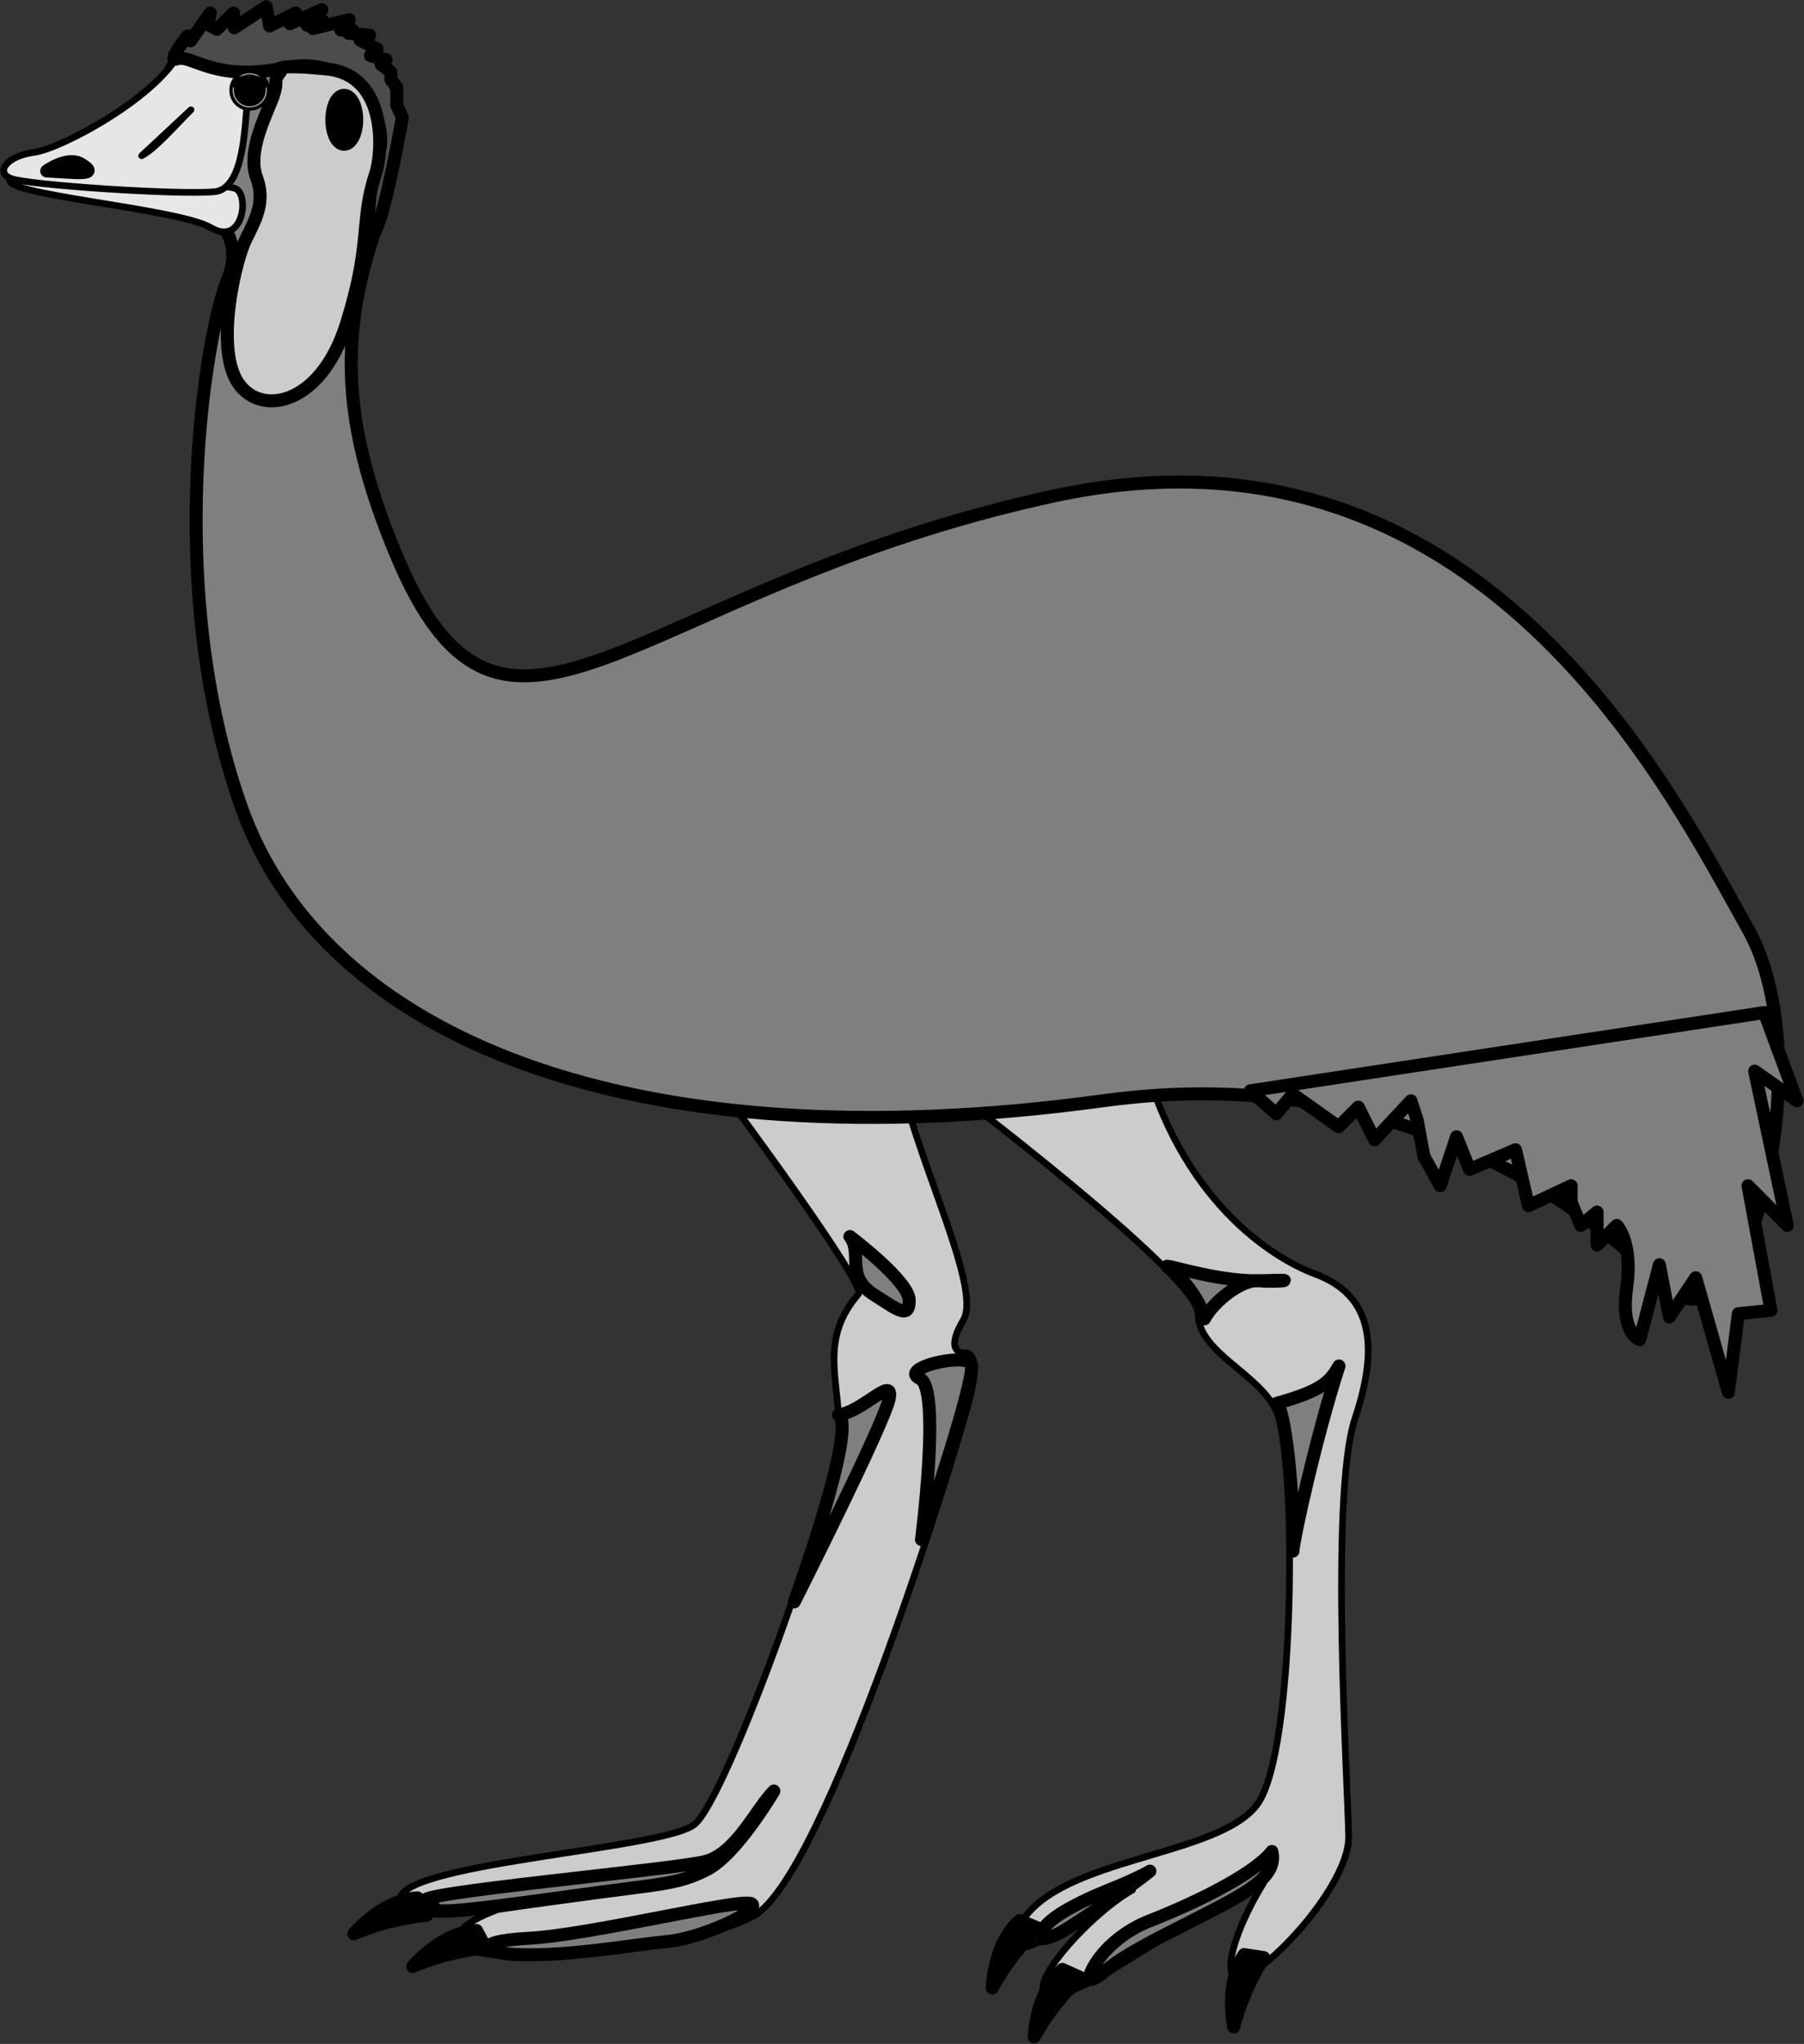 <svg xmlns="http://www.w3.org/2000/svg" xml:space="preserve" width="183.874" height="208.29" fill-rule="evenodd" stroke-linejoin="round" stroke-width="28.222" preserveAspectRatio="xMidYMid" version="1.2" viewBox="0 0 4865 5511"><rect x="0" y="0" width="4865" height="5511" fill="#333333" stroke="none"/><defs class="ClipPathGroup"><clipPath id="a" clipPathUnits="userSpaceOnUse"><path d="M0 0h21590v27940H0z"/></clipPath></defs><g class="SlideGroup"><g class="Slide" clip-path="url(#a)" transform="translate(-8839 -11463)"><g class="Page"><g class="Group"><g class="com.sun.star.drawing.ClosedBezierShape"><path fill="none" d="M11355 14255h1184v2597h-1184z" class="BoundingBox"/><path fill="#ccc" d="M11910 14264c90 405 336 582 478 635 141 53 176 177 105 389-70 211-17 1024-17 1129 0 106-150 291-256 362s-62-97 26-238c-309 150-459 291-565 300-103 8 88-212 212-282-106 52-406 264-300 88 106-177 530-177 636-318 106-142 106-936 53-1059-45-104-212-159-212-265s-706-636-706-636z"/><path fill="none" stroke="#000" stroke-width="18" d="M11910 14264c90 405 336 582 478 635 141 53 176 177 105 389-70 211-17 1024-17 1129 0 106-150 291-256 362s-62-97 26-238c-309 150-459 291-565 300-103 8 88-212 212-282-106 52-406 264-300 88 106-177 530-177 636-318 106-142 106-936 53-1059-45-104-212-159-212-265s-706-636-706-636z"/></g><g class="com.sun.star.drawing.ClosedBezierShape"><path fill="none" d="M12142 16715h124v232h-124z" class="BoundingBox"/><path d="M12194 16733c-53 79-28 195-28 195 28-107 81-187 81-187z"/><path fill="none" stroke="#000" stroke-width="35" d="M12194 16733c-53 79-28 195-28 195 28-107 81-187 81-187z"/></g><g class="com.sun.star.drawing.ClosedBezierShape"><path fill="none" d="M11610 16755h162v219h-162z" class="BoundingBox"/><path d="M11704 16773c-73 64-76 182-76 182 52-96 125-160 125-160z"/><path fill="none" stroke="#000" stroke-width="35" d="M11704 16773c-73 64-76 182-76 182 52-96 125-160 125-160z"/></g><g class="com.sun.star.drawing.ClosedBezierShape"><path fill="none" d="M11497 16623h161v219h-161z" class="BoundingBox"/><path d="M11589 16641c-72 63-74 182-74 182 52-97 124-161 124-161z"/><path fill="none" stroke="#000" stroke-width="35" d="M11589 16641c-72 63-74 182-74 182 52-97 124-161 124-161z"/></g><g class="com.sun.star.drawing.ClosedBezierShape"><path fill="none" d="M9908 14325h1569v2424H9908z" class="BoundingBox"/><path fill="#ccc" d="M11260 14334c36 229 230 599 177 688s0 89 0 89 53-18 17 123c-35 141-389 1289-583 1395-194 105-830 158-795 52 36-105 619-176 619-176s-742 194-777 88 706-141 794-211c89-71 390-919 390-1060s-54-247 52-370c22-26-353-530-353-530z"/><path fill="none" stroke="#000" stroke-width="18" d="M11260 14334c36 229 230 599 177 688s0 89 0 89 53-18 17 123c-35 141-389 1289-583 1395-194 105-830 158-795 52 36-105 619-176 619-176s-742 194-777 88 706-141 794-211c89-71 390-919 390-1060s-54-247 52-370c22-26-353-530-353-530z"/></g><g class="com.sun.star.drawing.ClosedBezierShape"><path fill="none" d="M9934 16650h234v134h-234z" class="BoundingBox"/><path d="M10124 16668c-96 5-172 97-172 97 101-43 197-50 197-50z"/><path fill="none" stroke="#000" stroke-width="35" d="M10124 16668c-96 5-172 97-172 97 101-43 197-50 197-50z"/></g><g class="com.sun.star.drawing.ClosedBezierShape"><path fill="none" d="M9775 16562h234v134h-234z" class="BoundingBox"/><path d="M9965 16580c-96 5-172 97-172 97 101-43 197-50 197-50z"/><path fill="none" stroke="#000" stroke-width="35" d="M9965 16580c-96 5-172 97-172 97 101-43 197-50 197-50z"/></g><g class="com.sun.star.drawing.ClosedBezierShape"><path fill="none" d="M9244 11517h4411v3467H9244z" class="BoundingBox"/><path fill="#7f7f7f" d="M9272 11969c113 33 237 112 181 248-57 135-176 819 36 1420 221 626 1056 967 2324 794 822-113 1325 313 1528 505s415-607 212-968c-204-362-719-1416-1871-1168-1152 249-1483 866-1778 151-131-318-152-549-67-824 73-240 204-645-379-586-262 28-186 428-186 428z"/><path fill="none" stroke="#000" stroke-width="35" d="M9272 11969c113 33 237 112 181 248-57 135-176 819 36 1420 221 626 1056 967 2324 794 822-113 1325 313 1528 505s415-607 212-968c-204-362-719-1416-1871-1168-1152 249-1483 866-1778 151-131-318-152-549-67-824 73-240 204-645-379-586-262 28-186 428-186 428z"/></g><g class="com.sun.star.drawing.ClosedBezierShape"><path fill="none" d="M8856 11906h648v193h-648z" class="BoundingBox"/><path fill="#e6e6e6" d="M9470 11970c44 9 27 160-62 107s-584-90-540-133c84-78 602 26 602 26z"/><path fill="none" stroke="#000" stroke-width="18" d="M9470 11970c44 9 27 160-62 107s-584-90-540-133c84-78 602 26 602 26z"/></g><g class="com.sun.star.drawing.ClosedBezierShape"><path fill="none" d="M8839 11578h688v414h-688z" class="BoundingBox"/><path fill="#e6e6e6" d="M9328 11595c-54 124-322 269-398 279-71 9-105 53-62 70 44 18 451 45 549 36 97-9 79-248 97-301 17-53-68-54-115-79-48-26-71-5-71-5z"/><path fill="none" stroke="#000" stroke-width="18" d="M9328 11595c-54 124-322 269-398 279-71 9-105 53-62 70 44 18 451 45 549 36 97-9 79-248 97-301 17-53-68-54-115-79-48-26-71-5-71-5z"/></g><g class="com.sun.star.drawing.ClosedBezierShape"><path fill="none" d="M9211 11750h153v143h-153z" class="BoundingBox"/><path fill="#fff" d="M9354 11759c-44 44-98 106-133 124z"/><path fill="none" stroke="#000" stroke-width="18" d="M9354 11759c-44 44-98 106-133 124z"/></g><g class="com.sun.star.drawing.ClosedBezierShape"><path fill="none" d="M8947 11881h149v67h-149z" class="BoundingBox"/><path d="M9055 11904c-36-19-90 20-90 20 80 4 148 14 90-20z"/><path fill="none" stroke="#000" stroke-width="35" d="M9055 11904c-36-19-90 20-90 20 80 4 148 14 90-20z"/></g><g class="com.sun.star.drawing.ClosedBezierShape"><path fill="none" d="M9290 11463h653v652h-653z" class="BoundingBox"/><path fill="#4c4c4c" d="M9316 11622c-29 9 29-62 29-62l8 13 53-75-6 31 24 13 45-44 2 40 86-57 9 52 71-35-16 29 86-38-40 42 42-13-26 22 98-24-23 28h32l-11 9 57 5-26 13 46 24-18 18 42 11-13 13 26 20v20l16 22v48l15 33s-44 253-73 306c-28 53-22-113 9-208s-66-272-254-232c-189 40-250-38-290-24z"/><path fill="none" stroke="#000" stroke-width="35" d="M9316 11622c-29 9 29-62 29-62l8 13 53-75-6 31 24 13 45-44 2 40 86-57 9 52 71-35-16 29 86-38-40 42 42-13-26 22 98-24-23 28h32l-11 9 57 5-26 13 46 24-18 18 42 11-13 13 26 20v20l16 22v48l15 33s-44 253-73 306c-28 53-22-113 9-208s-66-272-254-232c-189 40-250-38-290-24z"/></g><g class="Group"><g class="com.sun.star.drawing.ClosedBezierShape"><path fill="none" d="M9457 11651h112v112h-112z" class="BoundingBox"/><path fill="#b3b3b3" d="M9512 11656c-28 0-50 22-50 50 0 29 22 51 50 51 29 0 51-22 51-51 0-28-22-50-51-50z"/><path fill="none" stroke="#000" stroke-width="9" d="M9512 11656c-28 0-50 22-50 50 0 29 22 51 50 51 29 0 51-22 51-51 0-28-22-50-51-50z"/></g></g><g class="Group"><g class="com.sun.star.drawing.ClosedBezierShape"><path fill="none" d="M9469 11663h88v88h-88z" class="BoundingBox"/><path d="M9512 11681c-14 0-25 11-25 25 0 15 11 26 25 26 15 0 26-11 26-26 0-14-11-25-26-25z"/><path fill="none" stroke="#000" stroke-width="35" d="M9512 11681c-14 0-25 11-25 25 0 15 11 26 25 26 15 0 26-11 26-26 0-14-11-25-26-25z"/></g></g><g class="Group"><g class="com.sun.star.drawing.ClosedBezierShape"><path fill="none" d="M9466 11666h94v50h-94z" class="BoundingBox"/><path fill="#fff" d="M9513 11697c15 0 28-3 28-6 0-5-13-7-28-7-17 0-29 2-29 7 0 3 12 6 29 6z"/><path fill="none" stroke="#000" stroke-width="35" d="M9513 11697c15 0 28-3 28-6 0-5-13-7-28-7-17 0-29 2-29 7 0 3 12 6 29 6z"/></g></g><g class="com.sun.star.drawing.ClosedBezierShape"><path fill="none" d="M9434 11625h448v938h-448z" class="BoundingBox"/><path fill="#ccc" d="M9595 11657c-24 31 0 18-24 78-24 59-64 143-40 207s-2 112-28 164c-27 51-83 280-27 381 57 102 226 75 297-150 70-224 36-276 79-406 18-53 35-265-132-282-169-17-125 8-125 8z"/><path fill="none" stroke="#000" stroke-width="35" d="M9595 11657c-24 31 0 18-24 78-24 59-64 143-40 207s-2 112-28 164c-27 51-83 280-27 381 57 102 226 75 297-150 70-224 36-276 79-406 18-53 35-265-132-282-169-17-125 8-125 8z"/></g><g class="Group"><g class="com.sun.star.drawing.ClosedBezierShape"><path fill="none" d="M9716 11702h104v169h-104z" class="BoundingBox"/><path d="M9767 11852c19 0 34-29 34-66s-15-66-34-66-33 29-33 66 14 66 33 66z"/><path fill="none" stroke="#000" stroke-width="35" d="M9767 11852c19 0 34-29 34-66s-15-66-34-66-33 29-33 66 14 66 33 66z"/></g></g><g class="com.sun.star.drawing.ClosedBezierShape"><path fill="none" d="M10963 15194h294v607h-294z" class="BoundingBox"/><path fill="#7f7f7f" d="M11100 15278c67-9 150-109 137-44-13 66-256 548-256 548s172-473 119-504z"/><path fill="none" stroke="#000" stroke-width="35" d="M11100 15278c67-9 150-109 137-44-13 66-256 548-256 548s172-473 119-504z"/></g><g class="com.sun.star.drawing.ClosedBezierShape"><path fill="none" d="M11290 15112h188v521h-188z" class="BoundingBox"/><path fill="#7f7f7f" d="M11320 15180c-59-28 120-70 138-40 17 31-134 474-134 474s53-408-4-434z"/><path fill="none" stroke="#000" stroke-width="35" d="M11320 15180c-59-28 120-70 138-40 17 31-134 474-134 474s53-408-4-434z"/></g><g class="com.sun.star.drawing.ClosedBezierShape"><path fill="none" d="M11113 14779h197v238h-197z" class="BoundingBox"/><path fill="#7f7f7f" d="M11131 14797c35 44-13 106 62 155 65 41 98 70 98 17 0-52-160-172-160-172z"/><path fill="none" stroke="#000" stroke-width="35" d="M11131 14797c35 44-13 106 62 155 65 41 98 70 98 17 0-52-160-172-160-172z"/></g><g class="com.sun.star.drawing.ClosedBezierShape"><path fill="none" d="M9967 16274h978v360h-978z" class="BoundingBox"/><path fill="#7f7f7f" d="M10926 16292c-48 48-101 168-185 190-85 22-813 87-752 107 62 20-89 53 385-13 252-35 291-31 371-72 80-40 181-212 181-212z"/><path fill="none" stroke="#000" stroke-width="35" d="M10926 16292c-48 48-101 168-185 190-85 22-813 87-752 107 62 20-89 53 385-13 252-35 291-31 371-72 80-40 181-212 181-212z"/></g><g class="com.sun.star.drawing.ClosedBezierShape"><path fill="none" d="M10139 16576h749v176h-749z" class="BoundingBox"/><path fill="#7f7f7f" d="M10235 16733c-81-2-136-35 30-44 168-9 575-110 601-93 27 17-132 93-229 102s-261 40-402 35z"/><path fill="none" stroke="#000" stroke-width="35" d="M10235 16733c-81-2-136-35 30-44 168-9 575-110 601-93 27 17-132 93-229 102s-261 40-402 35z"/></g><g class="com.sun.star.drawing.ClosedBezierShape"><path fill="none" d="M11760 16437h530v382h-530z" class="BoundingBox"/><path fill="#7f7f7f" d="M11787 16799c-31 16 17-105 155-158 137-54 283-129 327-186 18 79-92 123-274 217-182 92-164 105-208 127z"/><path fill="none" stroke="#000" stroke-width="35" d="M11787 16799c-31 16 17-105 155-158 137-54 283-129 327-186 18 79-92 123-274 217-182 92-164 105-208 127z"/></g><g class="com.sun.star.drawing.ClosedBezierShape"><path fill="none" d="M11630 16490h329v219h-329z" class="BoundingBox"/><path fill="#7f7f7f" d="M11651 16690c-21-39 85-93 173-129 90-36 116-53 116-53-66 53-208 147-240 165-31 17-49 17-49 17z"/><path fill="none" stroke="#000" stroke-width="35" d="M11651 16690c-21-39 85-93 173-129 90-36 116-53 116-53-66 53-208 147-240 165-31 17-49 17-49 17z"/></g><g class="com.sun.star.drawing.ClosedBezierShape"><path fill="none" d="M12263 15128h206v536h-206z" class="BoundingBox"/><path fill="#7f7f7f" d="M12281 15247c124-35 143-57 169-101-63 194-124 472-124 499 4-155-23-394-45-398z"/><path fill="none" stroke="#000" stroke-width="35" d="M12281 15247c124-35 143-57 169-101-63 194-124 472-124 499 4-155-23-394-45-398z"/></g><g class="com.sun.star.drawing.ClosedBezierShape"><path fill="none" d="M11968 14859h354v179h-354z" class="BoundingBox"/><path fill="#7f7f7f" d="M11986 14877c66 48 101 124 101 142 26-49 102-107 146-103 45 5 124-4 14 0-112 5-244-39-261-39z"/><path fill="none" stroke="#000" stroke-width="35" d="M11986 14877c66 48 101 124 101 142 26-49 102-107 146-103 45 5 124-4 14 0-112 5-244-39-261-39z"/></g><g class="com.sun.star.drawing.ClosedBezierShape"><path fill="none" d="M12193 14175h1511v1061h-1511z" class="BoundingBox"/><path fill="#7f7f7f" d="m12211 14404 70 62 44-53 124 88 53-53 44 88 98-105 17 53 18 97 44 79 44-132 35 88 124-53 35 151 115-54v44l26 63 44-36v89l53-53s44 44 27 167c-18 124 35 141 35 141l53-202 27 141 71-106 88 309 27-212 88-9-62-336 106 107-88-416 114 80-88-238z"/><path fill="none" stroke="#000" stroke-width="35" d="m12211 14404 70 62 44-53 124 88 53-53 44 88 98-105 17 53 18 97 44 79 44-132 35 88 124-53 35 151 115-54v44l26 63 44-36v89l53-53s44 44 27 167c-18 124 35 141 35 141l53-202 27 141 71-106 88 309 27-212 88-9-62-336 106 107-88-416 114 80-88-238z"/></g></g></g></g></g></svg>
